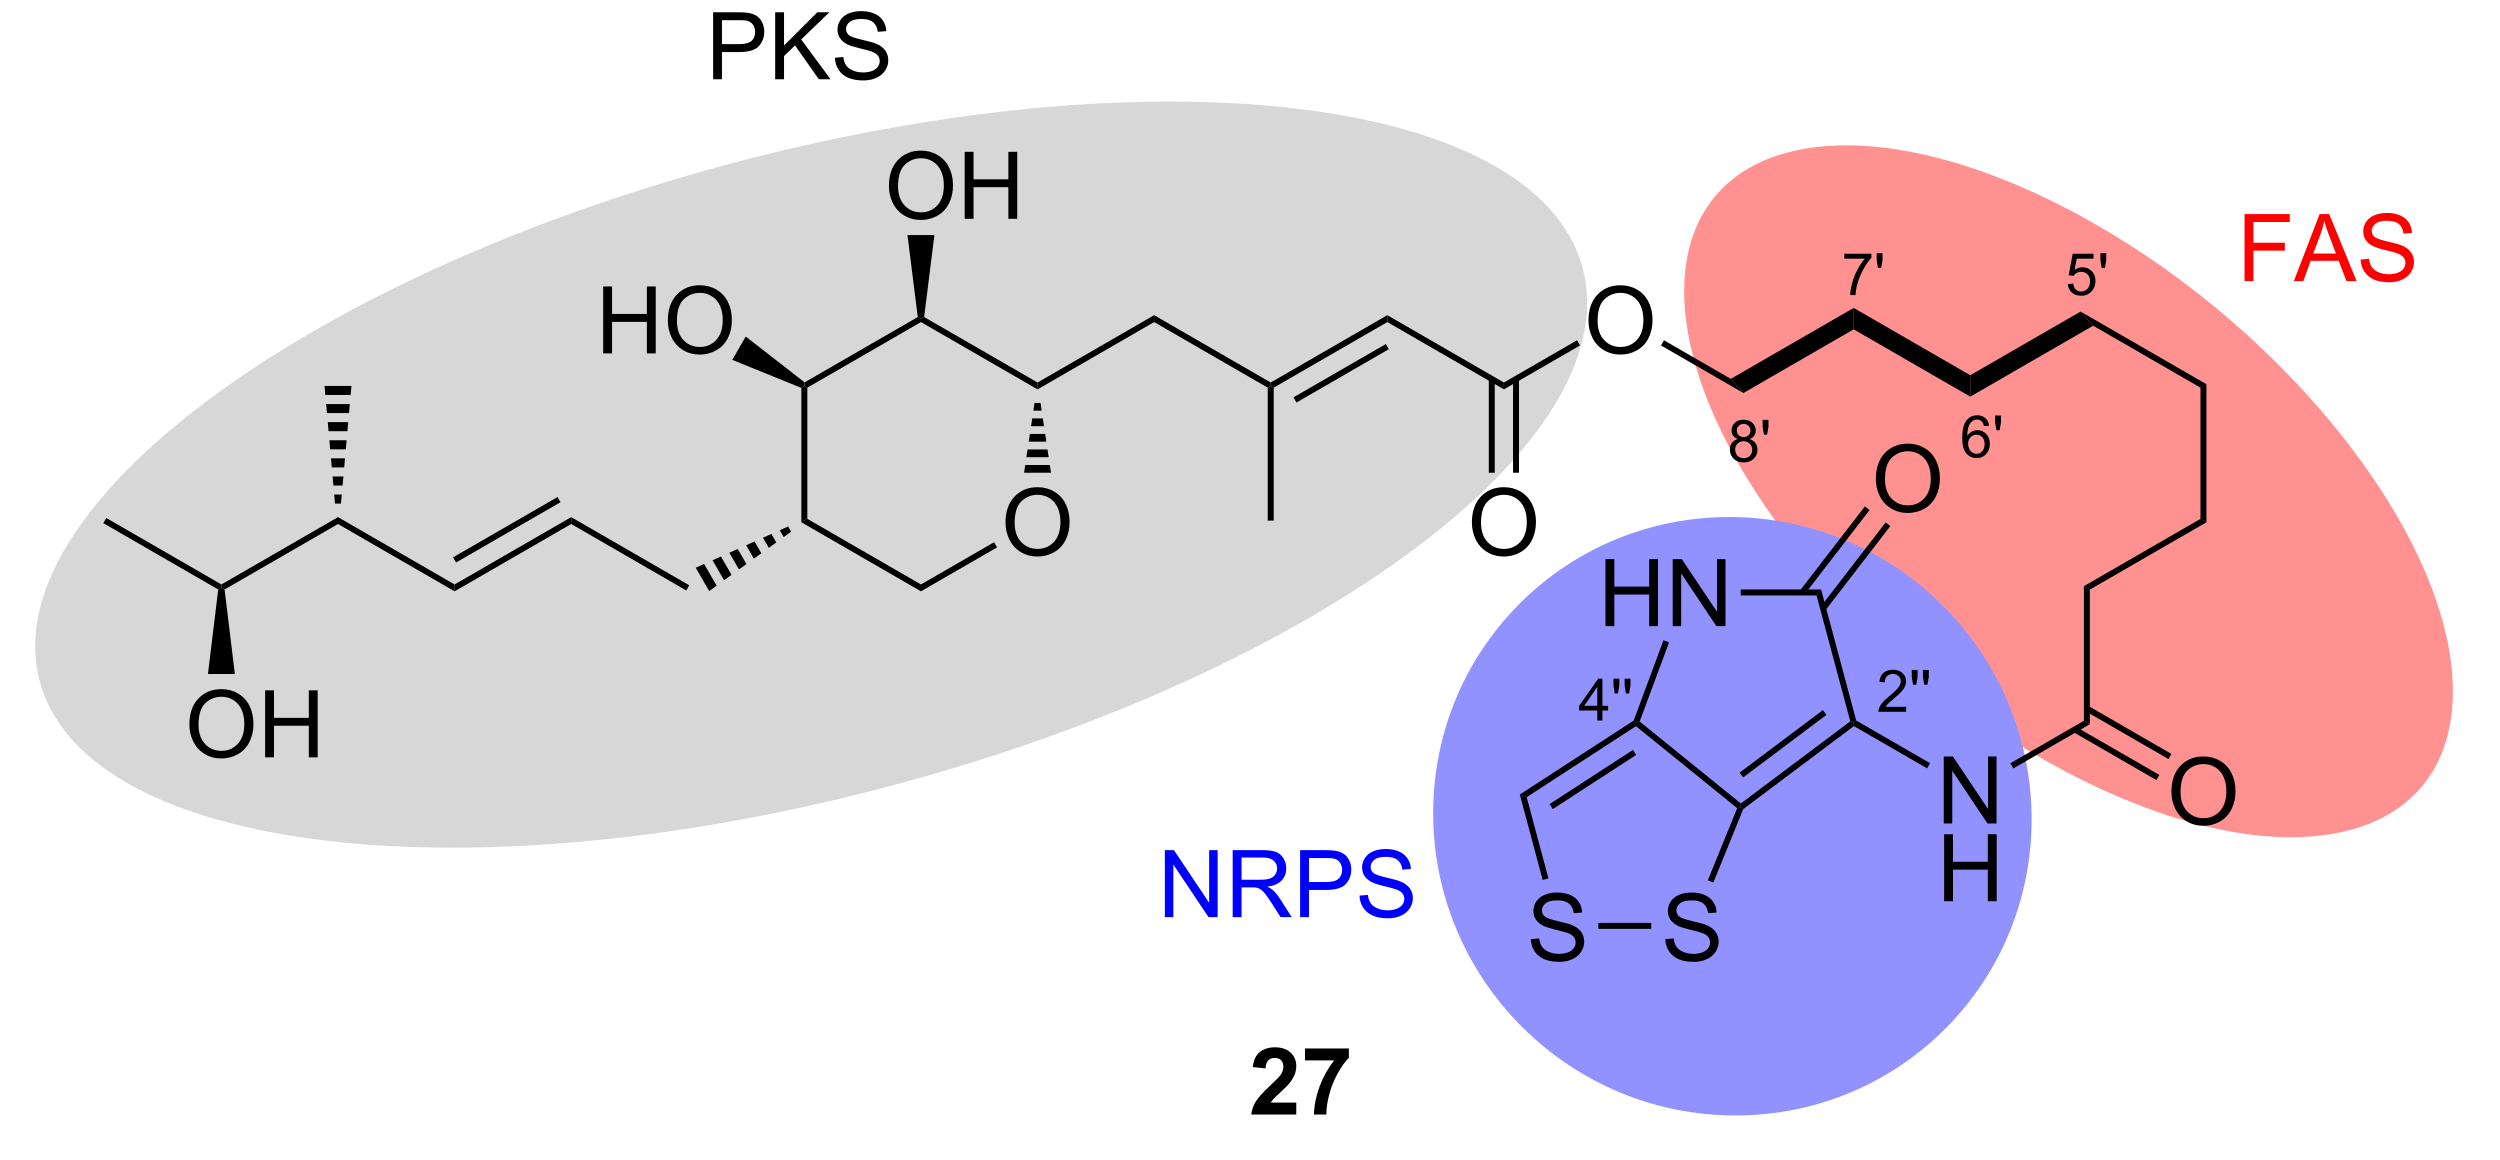 <?xml version="1.0" encoding="UTF-8"?>
<!DOCTYPE svg PUBLIC '-//W3C//DTD SVG 1.0//EN'
          'http://www.w3.org/TR/2001/REC-SVG-20010904/DTD/svg10.dtd'>
<svg stroke-dasharray="none" shape-rendering="auto" xmlns="http://www.w3.org/2000/svg" font-family="'Dialog'" text-rendering="auto" width="293" fill-opacity="1" color-interpolation="auto" color-rendering="auto" preserveAspectRatio="xMidYMid meet" font-size="12px" viewBox="0 0 293 136" fill="black" xmlns:xlink="http://www.w3.org/1999/xlink" stroke="black" image-rendering="auto" stroke-miterlimit="10" stroke-linecap="square" stroke-linejoin="miter" font-style="normal" stroke-width="1" height="136" stroke-dashoffset="0" font-weight="normal" stroke-opacity="1"
><!--Generated by the Batik Graphics2D SVG Generator--><defs id="genericDefs"
  /><g
  ><defs id="defs1"
    ><clipPath clipPathUnits="userSpaceOnUse" id="clipPath1"
      ><path d="M-1 2.047 L218.087 2.047 L218.087 103.765 L-1 103.765 L-1 2.047 Z"
      /></clipPath
      ><clipPath clipPathUnits="userSpaceOnUse" id="clipPath2"
      ><path d="M13.788 59.652 L13.788 158.542 L225.726 158.542 L225.726 59.652 Z"
      /></clipPath
      ><clipPath clipPathUnits="userSpaceOnUse" id="clipPath3"
      ><path d="M13.788 59.652 L13.788 158.537 L224.838 158.537 L224.838 59.652 Z"
      /></clipPath
    ></defs
    ><g fill="rgb(215,215,215)" transform="scale(1.333,1.333) translate(1,-2.047) matrix(1.029,0,0,1.029,-14.182,-59.312)" stroke="rgb(215,215,215)"
    ><path d="M75.122 73.966 C111.407 64.243 143.975 68.127 147.864 82.641 C151.753 97.156 125.49 116.803 89.205 126.526 C52.92 136.249 20.352 132.364 16.463 117.85 C12.574 103.336 38.836 83.688 75.122 73.966" stroke="none" clip-path="url(#clipPath3)"
    /></g
    ><g fill="rgb(215,215,215)" stroke-width="0.51" transform="matrix(1.371,0,0,1.371,-17.576,-81.811)" stroke="rgb(215,215,215)"
    ><path fill="none" d="M75.122 73.966 C111.407 64.243 143.975 68.127 147.864 82.641 C151.753 97.156 125.49 116.803 89.205 126.526 C52.92 136.249 20.352 132.364 16.463 117.85 C12.574 103.336 38.836 83.688 75.122 73.966" clip-path="url(#clipPath3)"
    /></g
    ><g fill="rgb(255,145,145)" transform="matrix(1.371,0,0,1.371,-17.576,-81.811)" stroke="rgb(255,145,145)"
    ><path d="M212.824 97.088 C225.488 113.078 225.38 128.094 212.581 130.625 C199.782 133.157 179.14 122.246 166.475 106.256 C153.811 90.265 153.919 75.25 166.718 72.718 C179.517 70.187 200.159 81.097 212.824 97.088" stroke="none" clip-path="url(#clipPath3)"
    /></g
    ><g fill="rgb(255,145,145)" stroke-width="0.51" transform="matrix(1.371,0,0,1.371,-17.576,-81.811)" stroke="rgb(255,145,145)"
    ><path fill="none" d="M212.824 97.088 C225.488 113.078 225.38 128.094 212.581 130.625 C199.782 133.157 179.14 122.246 166.475 106.256 C153.811 90.265 153.919 75.25 166.718 72.718 C179.517 70.187 200.159 81.097 212.824 97.088" clip-path="url(#clipPath3)"
    /></g
    ><g fill="rgb(145,145,255)" transform="matrix(1.371,0,0,1.371,-17.576,-81.811)" stroke="rgb(145,145,255)"
    ><path d="M142.913 111.45 C152.752 101.612 168.786 101.695 178.727 111.636 C188.668 121.578 188.752 137.612 178.913 147.45 C169.075 157.288 153.041 157.205 143.1 147.263 C133.159 137.322 133.075 121.288 142.913 111.45" stroke="none" clip-path="url(#clipPath3)"
    /></g
    ><g fill="rgb(145,145,255)" stroke-width="0.51" transform="matrix(1.371,0,0,1.371,-17.576,-81.811)" stroke="rgb(145,145,255)"
    ><path fill="none" d="M142.913 111.45 C152.752 101.612 168.786 101.695 178.727 111.636 C188.668 121.578 188.752 137.612 178.913 147.45 C169.075 157.288 153.041 157.205 143.1 147.263 C133.159 137.322 133.075 121.288 142.913 111.45" clip-path="url(#clipPath3)"
    /></g
    ><g transform="matrix(1.371,0,0,1.371,-17.576,-81.811)"
    ><path d="M21.652 104.394 L21.907 103.953 L31.746 109.633 L31.746 109.928 L31.474 110.065 Z" stroke="none" clip-path="url(#clipPath3)"
    /></g
    ><g transform="matrix(1.371,0,0,1.371,-17.576,-81.811)"
    ><path d="M32.018 110.065 L31.746 109.928 L31.746 109.633 L41.713 103.879 L41.713 104.468 Z" stroke="none" clip-path="url(#clipPath3)"
    /></g
    ><g transform="matrix(1.371,0,0,1.371,-17.576,-81.811)"
    ><path d="M41.713 104.468 L41.713 103.879 L51.68 109.633 L51.68 110.222 Z" stroke="none" clip-path="url(#clipPath3)"
    /></g
    ><g transform="matrix(1.371,0,0,1.371,-17.576,-81.811)"
    ><path d="M51.68 110.222 L51.68 109.633 L61.647 103.879 L61.647 104.468 ZM51.807 107.757 L60.739 102.6 L60.483 102.159 L51.552 107.315 Z" stroke="none" clip-path="url(#clipPath3)"
    /></g
    ><g transform="matrix(1.371,0,0,1.371,-17.576,-81.811)"
    ><path d="M61.647 104.468 L61.647 103.879 L71.741 109.707 L71.486 110.149 Z" stroke="none" clip-path="url(#clipPath3)"
    /></g
    ><g transform="matrix(1.371,0,0,1.371,-17.576,-81.811)"
    ><path d="M72.294 108.206 L73.012 107.885 L74.082 109.738 L73.445 110.2 ZM73.731 107.565 L74.449 107.244 L75.356 108.814 L74.719 109.276 ZM75.168 106.923 L75.886 106.602 L76.63 107.89 L75.993 108.352 ZM76.605 106.281 L77.323 105.961 L77.904 106.967 L77.267 107.429 ZM78.041 105.64 L78.76 105.319 L79.178 106.043 L78.541 106.505 ZM79.478 104.998 L80.197 104.678 L80.452 105.119 L79.815 105.581 Z" stroke="none" clip-path="url(#clipPath3)"
    /></g
    ><g transform="matrix(1.371,0,0,1.371,-17.576,-81.811)"
    ><path d="M98.777 104.359 Q98.777 102.932 99.542 102.128 Q100.308 101.32 101.519 101.32 Q102.311 101.32 102.946 101.701 Q103.584 102.078 103.917 102.755 Q104.253 103.432 104.253 104.292 Q104.253 105.164 103.902 105.852 Q103.55 106.539 102.904 106.893 Q102.261 107.248 101.514 107.248 Q100.707 107.248 100.069 106.857 Q99.433 106.464 99.105 105.789 Q98.777 105.112 98.777 104.359 ZM99.558 104.37 Q99.558 105.406 100.113 106.003 Q100.67 106.596 101.511 106.596 Q102.365 106.596 102.917 105.995 Q103.472 105.393 103.472 104.289 Q103.472 103.589 103.235 103.068 Q102.998 102.547 102.542 102.26 Q102.089 101.971 101.522 101.971 Q100.717 101.971 100.136 102.526 Q99.558 103.078 99.558 104.37 Z" stroke="none" clip-path="url(#clipPath3)"
    /></g
    ><g transform="matrix(1.371,0,0,1.371,-17.576,-81.811)"
    ><path d="M81.325 104.321 L81.835 104.026 L91.547 109.633 L91.547 110.222 Z" stroke="none" clip-path="url(#clipPath3)"
    /></g
    ><g transform="matrix(1.371,0,0,1.371,-17.576,-81.811)"
    ><path d="M91.547 110.222 L91.547 109.633 L97.799 106.024 L98.054 106.466 Z" stroke="none" clip-path="url(#clipPath3)"
    /></g
    ><g transform="matrix(1.371,0,0,1.371,-17.576,-81.811)"
    ><path d="M100.363 100.084 L100.463 99.421 L102.565 99.421 L102.665 100.084 ZM100.562 98.758 L100.662 98.094 L102.366 98.094 L102.466 98.758 ZM100.761 97.431 L100.861 96.768 L102.167 96.768 L102.267 97.431 ZM100.96 96.105 L101.06 95.441 L101.968 95.441 L102.067 96.105 ZM101.159 94.778 L101.259 94.115 L101.769 94.115 L101.868 94.778 Z" stroke="none" clip-path="url(#clipPath3)"
    /></g
    ><g transform="matrix(1.371,0,0,1.371,-17.576,-81.811)"
    ><path d="M101.514 92.37 L101.514 92.959 L91.547 87.205 L91.547 86.91 L91.819 86.773 Z" stroke="none" clip-path="url(#clipPath3)"
    /></g
    ><g transform="matrix(1.371,0,0,1.371,-17.576,-81.811)"
    ><path d="M91.275 86.773 L91.547 86.91 L91.547 87.205 L81.835 92.812 L81.58 92.665 L81.599 92.359 Z" stroke="none" clip-path="url(#clipPath3)"
    /></g
    ><g transform="matrix(1.371,0,0,1.371,-17.576,-81.811)"
    ><path d="M81.325 92.834 L81.58 92.665 L81.835 92.812 L81.835 104.026 L81.325 104.321 Z" stroke="none" clip-path="url(#clipPath3)"
    /></g
    ><g transform="matrix(1.371,0,0,1.371,-17.576,-81.811)"
    ><path d="M41.458 102.724 L41.389 101.95 L42.037 101.95 L41.968 102.724 ZM41.32 101.176 L41.251 100.402 L42.175 100.402 L42.106 101.176 ZM41.182 99.629 L41.114 98.855 L42.313 98.855 L42.244 99.629 ZM41.045 98.081 L40.976 97.307 L42.45 97.307 L42.382 98.081 ZM40.907 96.534 L40.838 95.76 L42.588 95.76 L42.519 96.534 ZM40.769 94.986 L40.7 94.212 L42.726 94.212 L42.657 94.986 ZM40.631 93.439 L40.562 92.665 L42.864 92.665 L42.795 93.439 Z" stroke="none" clip-path="url(#clipPath3)"
    /></g
    ><g transform="matrix(1.371,0,0,1.371,-17.576,-81.811)"
    ><path d="M29.009 121.622 Q29.009 120.195 29.775 119.391 Q30.541 118.583 31.752 118.583 Q32.543 118.583 33.179 118.964 Q33.817 119.341 34.15 120.018 Q34.486 120.695 34.486 121.555 Q34.486 122.427 34.134 123.115 Q33.783 123.802 33.137 124.156 Q32.494 124.51 31.746 124.51 Q30.939 124.51 30.301 124.12 Q29.666 123.727 29.337 123.052 Q29.009 122.375 29.009 121.622 ZM29.791 121.633 Q29.791 122.669 30.345 123.266 Q30.902 123.859 31.744 123.859 Q32.598 123.859 33.15 123.258 Q33.705 122.656 33.705 121.552 Q33.705 120.852 33.468 120.331 Q33.231 119.81 32.775 119.523 Q32.322 119.234 31.754 119.234 Q30.949 119.234 30.369 119.789 Q29.791 120.341 29.791 121.633 ZM35.485 124.412 L35.485 118.685 L36.242 118.685 L36.242 121.037 L39.219 121.037 L39.219 118.685 L39.977 118.685 L39.977 124.412 L39.219 124.412 L39.219 121.711 L36.242 121.711 L36.242 124.412 L35.485 124.412 Z" stroke="none" clip-path="url(#clipPath3)"
    /></g
    ><g transform="matrix(1.371,0,0,1.371,-17.576,-81.811)"
    ><path d="M31.474 110.065 L31.746 109.928 L32.018 110.065 L32.897 117.287 L30.596 117.287 Z" stroke="none" clip-path="url(#clipPath3)"
    /></g
    ><g transform="matrix(1.371,0,0,1.371,-17.576,-81.811)"
    ><path d="M64.383 89.885 L64.383 84.159 L65.141 84.159 L65.141 86.51 L68.117 86.51 L68.117 84.159 L68.875 84.159 L68.875 89.885 L68.117 89.885 L68.117 87.185 L65.141 87.185 L65.141 89.885 L64.383 89.885 ZM69.908 87.096 Q69.908 85.669 70.673 84.865 Q71.439 84.057 72.65 84.057 Q73.442 84.057 74.077 84.438 Q74.715 84.815 75.048 85.492 Q75.384 86.169 75.384 87.029 Q75.384 87.901 75.033 88.589 Q74.681 89.276 74.035 89.63 Q73.392 89.984 72.645 89.984 Q71.838 89.984 71.199 89.594 Q70.564 89.201 70.236 88.526 Q69.908 87.849 69.908 87.096 ZM70.689 87.107 Q70.689 88.143 71.244 88.74 Q71.801 89.333 72.642 89.333 Q73.496 89.333 74.048 88.732 Q74.603 88.13 74.603 87.026 Q74.603 86.326 74.366 85.805 Q74.129 85.284 73.673 84.998 Q73.22 84.708 72.653 84.708 Q71.848 84.708 71.267 85.263 Q70.689 85.815 70.689 87.107 Z" stroke="none" clip-path="url(#clipPath3)"
    /></g
    ><g transform="matrix(1.371,0,0,1.371,-17.576,-81.811)"
    ><path d="M81.599 92.359 L81.58 92.665 L81.325 92.834 L75.418 90.436 L76.569 88.442 Z" stroke="none" clip-path="url(#clipPath3)"
    /></g
    ><g transform="matrix(1.371,0,0,1.371,-17.576,-81.811)"
    ><path d="M88.81 75.588 Q88.81 74.161 89.576 73.356 Q90.341 72.549 91.552 72.549 Q92.344 72.549 92.979 72.929 Q93.617 73.306 93.951 73.984 Q94.287 74.661 94.287 75.52 Q94.287 76.392 93.935 77.08 Q93.584 77.767 92.938 78.122 Q92.294 78.476 91.547 78.476 Q90.74 78.476 90.102 78.085 Q89.466 77.692 89.138 77.017 Q88.81 76.34 88.81 75.588 ZM89.591 75.598 Q89.591 76.635 90.146 77.231 Q90.703 77.825 91.544 77.825 Q92.399 77.825 92.951 77.223 Q93.505 76.622 93.505 75.517 Q93.505 74.817 93.268 74.296 Q93.031 73.775 92.576 73.489 Q92.123 73.2 91.555 73.2 Q90.75 73.2 90.169 73.754 Q89.591 74.306 89.591 75.598 ZM95.285 78.377 L95.285 72.65 L96.043 72.65 L96.043 75.002 L99.02 75.002 L99.02 72.65 L99.778 72.65 L99.778 78.377 L99.02 78.377 L99.02 75.676 L96.043 75.676 L96.043 78.377 L95.285 78.377 Z" stroke="none" clip-path="url(#clipPath3)"
    /></g
    ><g transform="matrix(1.371,0,0,1.371,-17.576,-81.811)"
    ><path d="M91.819 86.773 L91.547 86.91 L91.275 86.773 L90.396 79.769 L92.698 79.769 Z" stroke="none" clip-path="url(#clipPath3)"
    /></g
    ><g transform="matrix(1.371,0,0,1.371,-17.576,-81.811)"
    ><path d="M101.514 92.959 L101.514 92.37 L111.481 86.616 L111.481 87.205 Z" stroke="none" clip-path="url(#clipPath3)"
    /></g
    ><g transform="matrix(1.371,0,0,1.371,-17.576,-81.811)"
    ><path d="M111.481 87.205 L111.481 86.616 L121.447 92.37 L121.447 92.665 L121.192 92.812 Z" stroke="none" clip-path="url(#clipPath3)"
    /></g
    ><g transform="matrix(1.371,0,0,1.371,-17.576,-81.811)"
    ><path d="M121.703 92.812 L121.447 92.665 L121.447 92.37 L131.414 86.616 L131.414 87.205 ZM123.647 94.082 L131.542 89.523 L131.287 89.082 L123.391 93.64 Z" stroke="none" clip-path="url(#clipPath3)"
    /></g
    ><g transform="matrix(1.371,0,0,1.371,-17.576,-81.811)"
    ><path d="M131.414 87.205 L131.414 86.616 L141.381 92.37 L141.381 92.959 Z" stroke="none" clip-path="url(#clipPath3)"
    /></g
    ><g transform="matrix(1.371,0,0,1.371,-17.576,-81.811)"
    ><path d="M148.611 87.096 Q148.611 85.669 149.376 84.865 Q150.142 84.057 151.353 84.057 Q152.145 84.057 152.78 84.438 Q153.418 84.815 153.751 85.492 Q154.087 86.169 154.087 87.029 Q154.087 87.901 153.736 88.589 Q153.384 89.276 152.738 89.63 Q152.095 89.984 151.348 89.984 Q150.54 89.984 149.902 89.594 Q149.267 89.201 148.939 88.526 Q148.611 87.849 148.611 87.096 ZM149.392 87.107 Q149.392 88.143 149.947 88.74 Q150.504 89.333 151.345 89.333 Q152.199 89.333 152.751 88.732 Q153.306 88.13 153.306 87.026 Q153.306 86.326 153.069 85.805 Q152.832 85.284 152.376 84.998 Q151.923 84.708 151.356 84.708 Q150.551 84.708 149.97 85.263 Q149.392 85.815 149.392 87.107 Z" stroke="none" clip-path="url(#clipPath3)"
    /></g
    ><g transform="matrix(1.371,0,0,1.371,-17.576,-81.811)"
    ><path d="M141.381 92.959 L141.381 92.37 L147.633 88.761 L147.888 89.203 Z" stroke="none" clip-path="url(#clipPath3)"
    /></g
    ><g transform="matrix(1.371,0,0,1.371,-17.576,-81.811)"
    ><path d="M154.812 89.205 L155.067 88.763 L160.776 92.059 L161.853 93.27 Z" stroke="none" clip-path="url(#clipPath3)"
    /></g
    ><g transform="matrix(1.371,0,0,1.371,-17.576,-81.811)"
    ><path d="M161.853 93.27 L160.776 92.059 L171.281 85.994 L171.281 87.827 Z" stroke="none" clip-path="url(#clipPath3)"
    /></g
    ><g transform="matrix(1.371,0,0,1.371,-17.576,-81.811)"
    ><path d="M171.281 87.827 L171.281 85.994 L181.248 91.748 L181.248 93.581 Z" stroke="none" clip-path="url(#clipPath3)"
    /></g
    ><g transform="matrix(1.371,0,0,1.371,-17.576,-81.811)"
    ><path d="M181.248 93.581 L181.248 91.748 L190.676 86.305 L191.753 87.516 Z" stroke="none" clip-path="url(#clipPath3)"
    /></g
    ><g transform="matrix(1.371,0,0,1.371,-17.576,-81.811)"
    ><path d="M121.192 92.812 L121.447 92.665 L121.703 92.812 L121.703 104.174 L121.192 104.174 Z" stroke="none" clip-path="url(#clipPath3)"
    /></g
    ><g transform="matrix(1.371,0,0,1.371,-17.576,-81.811)"
    ><path d="M138.644 104.359 Q138.644 102.932 139.41 102.128 Q140.175 101.32 141.386 101.32 Q142.178 101.32 142.813 101.701 Q143.451 102.078 143.785 102.755 Q144.121 103.432 144.121 104.292 Q144.121 105.164 143.769 105.852 Q143.417 106.539 142.772 106.893 Q142.128 107.248 141.381 107.248 Q140.574 107.248 139.936 106.857 Q139.3 106.464 138.972 105.789 Q138.644 105.112 138.644 104.359 ZM139.425 104.37 Q139.425 105.406 139.98 106.003 Q140.537 106.596 141.378 106.596 Q142.233 106.596 142.785 105.995 Q143.339 105.393 143.339 104.289 Q143.339 103.589 143.102 103.068 Q142.865 102.547 142.41 102.26 Q141.957 101.971 141.389 101.971 Q140.584 101.971 140.003 102.526 Q139.425 103.078 139.425 104.37 Z" stroke="none" clip-path="url(#clipPath3)"
    /></g
    ><g transform="matrix(1.371,0,0,1.371,-17.576,-81.811)"
    ><path d="M140.09 92.067 L140.09 100.084 L140.6 100.084 L140.6 92.067 ZM142.162 92.067 L142.162 100.084 L142.672 100.084 L142.672 92.067 Z" stroke="none" clip-path="url(#clipPath3)"
    /></g
    ><g transform="matrix(1.371,0,0,1.371,-17.576,-81.811)"
    ><path d="M191.753 87.516 L190.676 86.305 L201.437 92.517 L200.927 92.812 Z" stroke="none" clip-path="url(#clipPath3)"
    /></g
    ><g transform="matrix(1.371,0,0,1.371,-17.576,-81.811)"
    ><path d="M123.632 153.929 L123.632 154.95 L119.785 154.95 Q119.848 154.372 120.16 153.854 Q120.473 153.335 121.395 152.481 Q122.137 151.788 122.304 151.544 Q122.53 151.203 122.53 150.872 Q122.53 150.505 122.332 150.307 Q122.137 150.109 121.788 150.109 Q121.444 150.109 121.241 150.317 Q121.038 150.523 121.007 151.005 L119.913 150.895 Q120.012 149.989 120.528 149.596 Q121.043 149.2 121.817 149.2 Q122.663 149.2 123.147 149.658 Q123.632 150.114 123.632 150.794 Q123.632 151.179 123.494 151.531 Q123.356 151.88 123.054 152.262 Q122.856 152.515 122.335 152.992 Q121.817 153.468 121.676 153.625 Q121.538 153.781 121.452 153.929 L123.632 153.929 ZM124.375 150.32 L124.375 149.302 L128.128 149.302 L128.128 150.098 Q127.664 150.554 127.183 151.411 Q126.703 152.265 126.451 153.229 Q126.198 154.192 126.203 154.95 L125.144 154.95 Q125.172 153.762 125.633 152.528 Q126.097 151.294 126.87 150.32 L124.375 150.32 Z" stroke="none" clip-path="url(#clipPath3)"
    /></g
    ><g transform="matrix(1.371,0,0,1.371,-17.576,-81.811)"
    ><path d="M200.927 92.812 L201.437 92.517 L201.437 104.321 L200.927 104.026 Z" stroke="none" clip-path="url(#clipPath3)"
    /></g
    ><g transform="matrix(1.371,0,0,1.371,-17.576,-81.811)"
    ><path d="M200.927 104.026 L201.437 104.321 L191.47 110.075 L190.96 109.781 Z" stroke="none" clip-path="url(#clipPath3)"
    /></g
    ><g transform="matrix(1.371,0,0,1.371,-17.576,-81.811)"
    ><path d="M190.96 109.781 L191.47 110.075 L191.47 121.584 L190.96 121.289 Z" stroke="none" clip-path="url(#clipPath3)"
    /></g
    ><g transform="matrix(1.371,0,0,1.371,-17.576,-81.811)"
    ><path d="M198.445 127.377 Q198.445 125.95 199.21 125.145 Q199.976 124.338 201.187 124.338 Q201.979 124.338 202.614 124.718 Q203.252 125.096 203.585 125.773 Q203.921 126.45 203.921 127.309 Q203.921 128.181 203.57 128.869 Q203.218 129.556 202.572 129.911 Q201.929 130.265 201.182 130.265 Q200.374 130.265 199.736 129.874 Q199.101 129.481 198.773 128.806 Q198.445 128.129 198.445 127.377 ZM199.226 127.387 Q199.226 128.424 199.781 129.02 Q200.338 129.614 201.179 129.614 Q202.033 129.614 202.585 129.012 Q203.14 128.411 203.14 127.306 Q203.14 126.606 202.903 126.085 Q202.666 125.564 202.21 125.278 Q201.757 124.989 201.19 124.989 Q200.385 124.989 199.804 125.543 Q199.226 126.096 199.226 127.387 Z" stroke="none" clip-path="url(#clipPath3)"
    /></g
    ><g transform="matrix(1.371,0,0,1.371,-17.576,-81.811)"
    ><path d="M190.052 122.255 L197.159 126.359 L197.414 125.917 L190.307 121.814 ZM191.087 120.461 L198.195 124.565 L198.45 124.123 L191.342 120.019 Z" stroke="none" clip-path="url(#clipPath3)"
    /></g
    ><g transform="matrix(1.371,0,0,1.371,-17.576,-81.811)"
    ><path d="M178.982 130.066 L178.982 124.339 L179.761 124.339 L182.769 128.834 L182.769 124.339 L183.495 124.339 L183.495 130.066 L182.717 130.066 L179.709 125.566 L179.709 130.066 L178.982 130.066 Z" stroke="none" clip-path="url(#clipPath3)"
    /></g
    ><g transform="matrix(1.371,0,0,1.371,-17.576,-81.811)"
    ><path d="M179.014 136.716 L179.014 130.989 L179.772 130.989 L179.772 133.341 L182.748 133.341 L182.748 130.989 L183.506 130.989 L183.506 136.716 L182.748 136.716 L182.748 134.015 L179.772 134.015 L179.772 136.716 L179.014 136.716 Z" stroke="none" clip-path="url(#clipPath3)"
    /></g
    ><g transform="matrix(1.371,0,0,1.371,-17.576,-81.811)"
    ><path d="M190.96 121.289 L191.47 121.584 L184.926 125.362 L184.671 124.92 Z" stroke="none" clip-path="url(#clipPath3)"
    /></g
    ><g transform="matrix(1.371,0,0,1.371,-17.576,-81.811)"
    ><path d="M177.81 124.911 L177.555 125.353 L171.3 121.742 L171.281 121.436 L171.5 121.268 Z" stroke="none" clip-path="url(#clipPath3)"
    /></g
    ><g transform="matrix(1.371,0,0,1.371,-17.576,-81.811)"
    ><path d="M150.064 113.195 L150.064 107.468 L150.821 107.468 L150.821 109.82 L153.798 109.82 L153.798 107.468 L154.556 107.468 L154.556 113.195 L153.798 113.195 L153.798 110.495 L150.821 110.495 L150.821 113.195 L150.064 113.195 ZM155.81 113.195 L155.81 107.468 L156.588 107.468 L159.596 111.963 L159.596 107.468 L160.323 107.468 L160.323 113.195 L159.544 113.195 L156.536 108.695 L156.536 113.195 L155.81 113.195 Z" stroke="none" clip-path="url(#clipPath3)"
    /></g
    ><g transform="matrix(1.371,0,0,1.371,-17.576,-81.811)"
    ><path d="M171.5 121.268 L171.281 121.436 L170.99 121.336 L168.107 110.575 L168.498 110.065 Z" stroke="none" clip-path="url(#clipPath3)"
    /></g
    ><g transform="matrix(1.371,0,0,1.371,-17.576,-81.811)"
    ><path d="M168.498 110.065 L168.107 110.575 L161.625 110.575 L161.625 110.065 Z" stroke="none" clip-path="url(#clipPath3)"
    /></g
    ><g transform="matrix(1.371,0,0,1.371,-17.576,-81.811)"
    ><path d="M155.022 114.406 L155.5 114.584 L152.988 121.353 L152.685 121.436 L152.476 121.269 Z" stroke="none" clip-path="url(#clipPath3)"
    /></g
    ><g transform="matrix(1.371,0,0,1.371,-17.576,-81.811)"
    ><path d="M152.669 121.751 L152.685 121.436 L152.988 121.353 L161.635 128.356 L161.629 128.679 L161.322 128.758 Z" stroke="none" clip-path="url(#clipPath3)"
    /></g
    ><g transform="matrix(1.371,0,0,1.371,-17.576,-81.811)"
    ><path d="M161.839 128.841 L161.629 128.679 L161.635 128.356 L170.99 121.336 L171.281 121.436 L171.3 121.742 ZM161.833 126.129 L168.956 120.784 L168.65 120.376 L161.527 125.721 Z" stroke="none" clip-path="url(#clipPath3)"
    /></g
    ><g transform="matrix(1.371,0,0,1.371,-17.576,-81.811)"
    ><path d="M143.684 139.955 L144.4 139.892 Q144.45 140.322 144.635 140.598 Q144.822 140.874 145.213 141.043 Q145.603 141.213 146.09 141.213 Q146.525 141.213 146.856 141.085 Q147.189 140.955 147.351 140.731 Q147.512 140.507 147.512 140.241 Q147.512 139.97 147.356 139.77 Q147.2 139.569 146.84 139.431 Q146.611 139.343 145.822 139.153 Q145.033 138.963 144.715 138.796 Q144.306 138.58 144.103 138.262 Q143.903 137.944 143.903 137.549 Q143.903 137.116 144.148 136.739 Q144.395 136.361 144.866 136.166 Q145.34 135.97 145.918 135.97 Q146.556 135.97 147.041 136.176 Q147.528 136.382 147.788 136.78 Q148.051 137.179 148.072 137.681 L147.345 137.736 Q147.286 137.194 146.947 136.918 Q146.611 136.64 145.95 136.64 Q145.262 136.64 144.947 136.892 Q144.635 137.142 144.635 137.499 Q144.635 137.806 144.856 138.007 Q145.075 138.205 145.999 138.416 Q146.924 138.624 147.267 138.78 Q147.767 139.01 148.004 139.364 Q148.244 139.718 148.244 140.179 Q148.244 140.635 147.981 141.041 Q147.72 141.444 147.228 141.671 Q146.739 141.895 146.127 141.895 Q145.348 141.895 144.822 141.668 Q144.299 141.439 143.999 140.986 Q143.7 140.53 143.684 139.955 Z" stroke="none" clip-path="url(#clipPath3)"
    /></g
    ><g transform="matrix(1.371,0,0,1.371,-17.576,-81.811)"
    ><path d="M155.177 139.955 L155.893 139.892 Q155.942 140.322 156.127 140.598 Q156.315 140.874 156.706 141.043 Q157.096 141.213 157.583 141.213 Q158.018 141.213 158.349 141.085 Q158.682 140.955 158.844 140.731 Q159.005 140.507 159.005 140.241 Q159.005 139.97 158.849 139.77 Q158.692 139.569 158.333 139.431 Q158.104 139.343 157.315 139.153 Q156.526 138.963 156.208 138.796 Q155.799 138.58 155.596 138.262 Q155.396 137.944 155.396 137.549 Q155.396 137.116 155.64 136.739 Q155.888 136.361 156.359 136.166 Q156.833 135.97 157.411 135.97 Q158.049 135.97 158.534 136.176 Q159.021 136.382 159.281 136.78 Q159.544 137.179 159.565 137.681 L158.838 137.736 Q158.778 137.194 158.44 136.918 Q158.104 136.64 157.442 136.64 Q156.755 136.64 156.44 136.892 Q156.127 137.142 156.127 137.499 Q156.127 137.806 156.349 138.007 Q156.567 138.205 157.492 138.416 Q158.417 138.624 158.76 138.78 Q159.26 139.01 159.497 139.364 Q159.737 139.718 159.737 140.179 Q159.737 140.635 159.474 141.041 Q159.213 141.444 158.721 141.671 Q158.232 141.895 157.62 141.895 Q156.841 141.895 156.315 141.668 Q155.792 141.439 155.492 140.986 Q155.192 140.53 155.177 139.955 Z" stroke="none" clip-path="url(#clipPath3)"
    /></g
    ><g transform="matrix(1.371,0,0,1.371,-17.576,-81.811)"
    ><path d="M152.476 121.269 L152.685 121.436 L152.669 121.751 L143.328 127.817 L142.739 127.591 ZM152.412 123.78 L145.285 128.408 L145.563 128.836 L152.69 124.207 Z" stroke="none" clip-path="url(#clipPath3)"
    /></g
    ><g transform="matrix(1.371,0,0,1.371,-17.576,-81.811)"
    ><path d="M142.739 127.591 L143.328 127.817 L145.189 134.762 L144.696 134.894 Z" stroke="none" clip-path="url(#clipPath3)"
    /></g
    ><g transform="matrix(1.371,0,0,1.371,-17.576,-81.811)"
    ><path d="M149.456 139.076 L149.456 138.566 L153.974 138.566 L153.974 139.076 Z" stroke="none" clip-path="url(#clipPath3)"
    /></g
    ><g transform="matrix(1.371,0,0,1.371,-17.576,-81.811)"
    ><path d="M159.287 135.117 L158.814 134.924 L161.322 128.758 L161.629 128.679 L161.839 128.841 Z" stroke="none" clip-path="url(#clipPath3)"
    /></g
    ><g transform="matrix(1.371,0,0,1.371,-17.576,-81.811)"
    ><path d="M173.177 100.636 Q173.177 99.209 173.942 98.404 Q174.708 97.597 175.919 97.597 Q176.71 97.597 177.346 97.977 Q177.984 98.355 178.317 99.032 Q178.653 99.709 178.653 100.568 Q178.653 101.441 178.302 102.128 Q177.95 102.816 177.304 103.17 Q176.661 103.524 175.913 103.524 Q175.106 103.524 174.468 103.133 Q173.833 102.74 173.505 102.066 Q173.177 101.388 173.177 100.636 ZM173.958 100.646 Q173.958 101.683 174.512 102.279 Q175.07 102.873 175.911 102.873 Q176.765 102.873 177.317 102.271 Q177.872 101.67 177.872 100.566 Q177.872 99.865 177.635 99.344 Q177.398 98.823 176.942 98.537 Q176.489 98.248 175.921 98.248 Q175.117 98.248 174.536 98.803 Q173.958 99.355 173.958 100.646 Z" stroke="none" clip-path="url(#clipPath3)"
    /></g
    ><g transform="matrix(1.371,0,0,1.371,-17.576,-81.811)"
    ><path d="M168.87 111.839 L174.417 104.645 L174.013 104.334 L168.466 111.527 ZM167.088 110.476 L172.641 103.275 L172.237 102.963 L166.684 110.164 Z" stroke="none" clip-path="url(#clipPath3)"
    /></g
    ><g transform="matrix(1.371,0,0,1.371,-17.576,-81.811)"
    ><path d="M161.38 97.202 Q161.107 97.103 160.975 96.917 Q160.843 96.732 160.843 96.473 Q160.843 96.082 161.123 95.817 Q161.405 95.55 161.872 95.55 Q162.341 95.55 162.625 95.822 Q162.912 96.094 162.912 96.484 Q162.912 96.734 162.78 96.919 Q162.65 97.103 162.385 97.202 Q162.713 97.31 162.886 97.549 Q163.058 97.788 163.058 98.12 Q163.058 98.579 162.733 98.893 Q162.409 99.206 161.878 99.206 Q161.349 99.206 161.024 98.892 Q160.7 98.578 160.7 98.109 Q160.7 97.759 160.876 97.525 Q161.053 97.288 161.38 97.202 ZM161.292 96.459 Q161.292 96.712 161.455 96.874 Q161.62 97.035 161.882 97.035 Q162.136 97.035 162.297 96.875 Q162.459 96.714 162.459 96.483 Q162.459 96.24 162.292 96.076 Q162.126 95.912 161.877 95.912 Q161.624 95.912 161.458 96.073 Q161.292 96.234 161.292 96.459 ZM161.151 98.111 Q161.151 98.299 161.24 98.475 Q161.33 98.651 161.506 98.747 Q161.681 98.843 161.883 98.843 Q162.199 98.843 162.404 98.641 Q162.609 98.438 162.609 98.125 Q162.609 97.808 162.398 97.601 Q162.186 97.393 161.869 97.393 Q161.559 97.393 161.354 97.598 Q161.151 97.803 161.151 98.111 ZM163.609 96.831 L163.497 96.162 L163.497 95.565 L163.998 95.565 L163.998 96.162 L163.881 96.831 L163.609 96.831 Z" stroke="none" clip-path="url(#clipPath3)"
    /></g
    ><g transform="matrix(1.371,0,0,1.371,-17.576,-81.811)"
    ><path d="M170.484 81.784 L170.484 81.361 L172.8 81.361 L172.8 81.702 Q172.458 82.067 172.123 82.671 Q171.788 83.273 171.604 83.909 Q171.472 84.359 171.436 84.894 L170.984 84.894 Q170.992 84.471 171.15 83.874 Q171.309 83.275 171.606 82.719 Q171.902 82.165 172.237 81.784 L170.484 81.784 ZM173.359 82.581 L173.247 81.912 L173.247 81.315 L173.748 81.315 L173.748 81.912 L173.631 82.581 L173.359 82.581 Z" stroke="none" clip-path="url(#clipPath3)"
    /></g
    ><g transform="matrix(1.371,0,0,1.371,-17.576,-81.811)"
    ><path d="M182.86 96.066 L182.422 96.1 Q182.364 95.841 182.256 95.724 Q182.079 95.537 181.817 95.537 Q181.607 95.537 181.449 95.654 Q181.241 95.805 181.12 96.097 Q181.001 96.386 180.996 96.923 Q181.156 96.681 181.386 96.564 Q181.615 96.446 181.866 96.446 Q182.305 96.446 182.614 96.77 Q182.924 97.094 182.924 97.607 Q182.924 97.944 182.777 98.234 Q182.632 98.522 182.378 98.676 Q182.124 98.831 181.802 98.831 Q181.254 98.831 180.907 98.427 Q180.56 98.022 180.56 97.094 Q180.56 96.056 180.943 95.585 Q181.278 95.175 181.845 95.175 Q182.266 95.175 182.536 95.413 Q182.806 95.649 182.86 96.066 ZM181.065 97.609 Q181.065 97.836 181.161 98.045 Q181.258 98.251 181.431 98.361 Q181.605 98.468 181.796 98.468 Q182.074 98.468 182.274 98.243 Q182.474 98.019 182.474 97.633 Q182.474 97.262 182.276 97.049 Q182.079 96.835 181.778 96.835 Q181.48 96.835 181.272 97.049 Q181.065 97.262 181.065 97.609 ZM183.484 96.456 L183.372 95.787 L183.372 95.19 L183.873 95.19 L183.873 95.787 L183.756 96.456 L183.484 96.456 Z" stroke="none" clip-path="url(#clipPath3)"
    /></g
    ><g transform="matrix(1.371,0,0,1.371,-17.576,-81.811)"
    ><path d="M189.58 83.957 L190.041 83.917 Q190.093 84.254 190.278 84.424 Q190.465 84.593 190.729 84.593 Q191.046 84.593 191.266 84.354 Q191.486 84.114 191.486 83.719 Q191.486 83.343 191.274 83.126 Q191.064 82.908 190.722 82.908 Q190.509 82.908 190.338 83.006 Q190.167 83.102 190.07 83.255 L189.658 83.201 L190.005 81.364 L191.784 81.364 L191.784 81.784 L190.356 81.784 L190.162 82.746 Q190.485 82.521 190.84 82.521 Q191.308 82.521 191.631 82.847 Q191.953 83.17 191.953 83.68 Q191.953 84.166 191.67 84.52 Q191.325 84.956 190.729 84.956 Q190.241 84.956 189.931 84.682 Q189.624 84.407 189.58 83.957 ZM192.484 82.581 L192.372 81.912 L192.372 81.315 L192.873 81.315 L192.873 81.912 L192.756 82.581 L192.484 82.581 Z" stroke="none" clip-path="url(#clipPath3)"
    /></g
    ><g transform="matrix(1.371,0,0,1.371,-17.576,-81.811)"
    ><path d="M73.781 66.45 L73.781 60.723 L75.942 60.723 Q76.513 60.723 76.812 60.778 Q77.234 60.848 77.518 61.046 Q77.804 61.242 77.979 61.598 Q78.153 61.953 78.153 62.38 Q78.153 63.109 77.687 63.617 Q77.223 64.122 76.007 64.122 L74.538 64.122 L74.538 66.45 L73.781 66.45 ZM74.538 63.445 L76.02 63.445 Q76.755 63.445 77.062 63.171 Q77.372 62.898 77.372 62.403 Q77.372 62.044 77.189 61.788 Q77.007 61.531 76.71 61.45 Q76.52 61.398 76.005 61.398 L74.538 61.398 L74.538 63.445 ZM79.085 66.45 L79.085 60.723 L79.843 60.723 L79.843 63.562 L82.687 60.723 L83.716 60.723 L81.312 63.044 L83.82 66.45 L82.82 66.45 L80.781 63.552 L79.843 64.466 L79.843 66.45 L79.085 66.45 ZM84.195 64.609 L84.911 64.546 Q84.96 64.976 85.145 65.252 Q85.333 65.528 85.723 65.697 Q86.114 65.867 86.601 65.867 Q87.036 65.867 87.367 65.739 Q87.7 65.609 87.861 65.385 Q88.023 65.161 88.023 64.895 Q88.023 64.624 87.867 64.424 Q87.71 64.223 87.351 64.085 Q87.122 63.997 86.333 63.807 Q85.544 63.617 85.226 63.45 Q84.817 63.234 84.614 62.916 Q84.413 62.598 84.413 62.203 Q84.413 61.77 84.658 61.393 Q84.906 61.015 85.377 60.82 Q85.851 60.624 86.429 60.624 Q87.067 60.624 87.552 60.83 Q88.038 61.036 88.299 61.434 Q88.562 61.833 88.583 62.335 L87.856 62.39 Q87.796 61.848 87.458 61.572 Q87.122 61.294 86.46 61.294 Q85.773 61.294 85.458 61.546 Q85.145 61.796 85.145 62.153 Q85.145 62.46 85.367 62.661 Q85.585 62.859 86.51 63.07 Q87.434 63.278 87.778 63.434 Q88.278 63.663 88.515 64.018 Q88.755 64.372 88.755 64.833 Q88.755 65.288 88.492 65.695 Q88.231 66.098 87.739 66.325 Q87.249 66.549 86.638 66.549 Q85.859 66.549 85.333 66.322 Q84.809 66.093 84.51 65.64 Q84.21 65.184 84.195 64.609 Z" stroke="none" clip-path="url(#clipPath3)"
    /></g
    ><g fill="red" transform="matrix(1.371,0,0,1.371,-17.576,-81.811)" stroke="red"
    ><path d="M204.695 83.7 L204.695 77.973 L208.559 77.973 L208.559 78.648 L205.453 78.648 L205.453 80.421 L208.14 80.421 L208.14 81.098 L205.453 81.098 L205.453 83.7 L204.695 83.7 ZM208.912 83.7 L211.113 77.973 L211.93 77.973 L214.274 83.7 L213.41 83.7 L212.743 81.966 L210.347 81.966 L209.72 83.7 L208.912 83.7 ZM210.566 81.348 L212.508 81.348 L211.91 79.763 Q211.636 79.038 211.503 78.575 Q211.394 79.124 211.196 79.669 L210.566 81.348 ZM214.62 81.859 L215.337 81.796 Q215.386 82.226 215.571 82.502 Q215.758 82.778 216.149 82.947 Q216.54 83.117 217.027 83.117 Q217.462 83.117 217.792 82.989 Q218.126 82.859 218.287 82.635 Q218.449 82.411 218.449 82.145 Q218.449 81.874 218.292 81.674 Q218.136 81.473 217.777 81.335 Q217.548 81.247 216.758 81.057 Q215.97 80.867 215.652 80.7 Q215.243 80.484 215.04 80.166 Q214.839 79.848 214.839 79.453 Q214.839 79.02 215.084 78.643 Q215.332 78.265 215.803 78.07 Q216.277 77.874 216.855 77.874 Q217.493 77.874 217.977 78.08 Q218.464 78.286 218.725 78.684 Q218.988 79.083 219.008 79.585 L218.282 79.64 Q218.222 79.098 217.883 78.822 Q217.548 78.544 216.886 78.544 Q216.199 78.544 215.883 78.796 Q215.571 79.046 215.571 79.403 Q215.571 79.71 215.792 79.911 Q216.011 80.109 216.936 80.32 Q217.86 80.528 218.204 80.684 Q218.704 80.913 218.941 81.268 Q219.18 81.622 219.18 82.083 Q219.18 82.538 218.917 82.945 Q218.657 83.348 218.165 83.575 Q217.675 83.799 217.063 83.799 Q216.285 83.799 215.758 83.572 Q215.235 83.343 214.936 82.89 Q214.636 82.434 214.62 81.859 Z" stroke="none" clip-path="url(#clipPath3)"
    /></g
    ><g fill="blue" transform="matrix(1.371,0,0,1.371,-17.576,-81.811)" stroke="blue"
    ><path d="M112.398 138.075 L112.398 132.348 L113.177 132.348 L116.184 136.843 L116.184 132.348 L116.911 132.348 L116.911 138.075 L116.132 138.075 L113.124 133.575 L113.124 138.075 L112.398 138.075 ZM118.196 138.075 L118.196 132.348 L120.735 132.348 Q121.501 132.348 121.899 132.502 Q122.298 132.656 122.535 133.046 Q122.774 133.437 122.774 133.911 Q122.774 134.52 122.378 134.94 Q121.985 135.356 121.16 135.468 Q121.462 135.614 121.618 135.755 Q121.949 136.059 122.246 136.515 L123.243 138.075 L122.29 138.075 L121.532 136.882 Q121.199 136.367 120.983 136.093 Q120.769 135.82 120.6 135.71 Q120.43 135.601 120.253 135.559 Q120.126 135.531 119.832 135.531 L118.954 135.531 L118.954 138.075 L118.196 138.075 ZM118.954 134.875 L120.582 134.875 Q121.102 134.875 121.394 134.768 Q121.688 134.661 121.839 134.424 Q121.993 134.187 121.993 133.911 Q121.993 133.505 121.696 133.244 Q121.402 132.981 120.766 132.981 L118.954 132.981 L118.954 134.875 ZM123.96 138.075 L123.96 132.348 L126.122 132.348 Q126.692 132.348 126.992 132.403 Q127.413 132.473 127.697 132.671 Q127.984 132.867 128.158 133.223 Q128.333 133.578 128.333 134.005 Q128.333 134.734 127.867 135.242 Q127.403 135.747 126.187 135.747 L124.718 135.747 L124.718 138.075 L123.96 138.075 ZM124.718 135.07 L126.2 135.07 Q126.934 135.07 127.242 134.796 Q127.552 134.523 127.552 134.028 Q127.552 133.669 127.369 133.413 Q127.187 133.156 126.89 133.075 Q126.7 133.023 126.184 133.023 L124.718 133.023 L124.718 135.07 ZM129.038 136.234 L129.755 136.171 Q129.804 136.601 129.989 136.877 Q130.177 137.153 130.567 137.322 Q130.958 137.492 131.445 137.492 Q131.88 137.492 132.21 137.364 Q132.544 137.234 132.705 137.01 Q132.867 136.786 132.867 136.52 Q132.867 136.25 132.71 136.049 Q132.554 135.848 132.195 135.71 Q131.966 135.622 131.177 135.432 Q130.387 135.242 130.07 135.075 Q129.661 134.859 129.458 134.541 Q129.257 134.223 129.257 133.828 Q129.257 133.395 129.502 133.018 Q129.749 132.64 130.221 132.445 Q130.695 132.25 131.273 132.25 Q131.911 132.25 132.395 132.455 Q132.882 132.661 133.143 133.059 Q133.406 133.458 133.427 133.96 L132.7 134.015 Q132.64 133.473 132.302 133.197 Q131.966 132.919 131.304 132.919 Q130.617 132.919 130.302 133.171 Q129.989 133.421 129.989 133.778 Q129.989 134.085 130.21 134.286 Q130.429 134.484 131.354 134.695 Q132.278 134.903 132.622 135.059 Q133.122 135.288 133.359 135.643 Q133.598 135.997 133.598 136.458 Q133.598 136.913 133.335 137.32 Q133.075 137.723 132.583 137.95 Q132.093 138.174 131.481 138.174 Q130.703 138.174 130.177 137.947 Q129.653 137.718 129.354 137.265 Q129.054 136.809 129.038 136.234 Z" stroke="none" clip-path="url(#clipPath3)"
    /></g
    ><g transform="matrix(1.371,0,0,1.371,-17.576,-81.811)"
    ><path d="M149.363 121.269 L149.363 120.411 L147.81 120.411 L147.81 120.009 L149.444 117.69 L149.802 117.69 L149.802 120.009 L150.286 120.009 L150.286 120.411 L149.802 120.411 L149.802 121.269 L149.363 121.269 ZM149.363 120.009 L149.363 118.395 L148.243 120.009 L149.363 120.009 ZM150.859 118.956 L150.747 118.287 L150.747 117.69 L151.248 117.69 L151.248 118.287 L151.131 118.956 L150.859 118.956 ZM151.814 118.956 L151.702 118.287 L151.702 117.69 L152.203 117.69 L152.203 118.287 L152.086 118.956 L151.814 118.956 Z" stroke="none" clip-path="url(#clipPath3)"
    /></g
    ><g transform="matrix(1.371,0,0,1.371,-17.576,-81.811)"
    ><path d="M175.764 120.096 L175.764 120.519 L173.398 120.519 Q173.393 120.359 173.45 120.213 Q173.54 119.972 173.738 119.738 Q173.938 119.503 174.314 119.196 Q174.897 118.717 175.102 118.437 Q175.307 118.157 175.307 117.908 Q175.307 117.648 175.12 117.469 Q174.934 117.288 174.633 117.288 Q174.316 117.288 174.125 117.479 Q173.935 117.669 173.933 118.006 L173.481 117.96 Q173.528 117.454 173.831 117.191 Q174.133 116.925 174.643 116.925 Q175.159 116.925 175.458 117.212 Q175.76 117.496 175.76 117.918 Q175.76 118.133 175.672 118.341 Q175.584 118.548 175.379 118.778 Q175.175 119.007 174.702 119.407 Q174.306 119.739 174.194 119.858 Q174.082 119.977 174.008 120.096 L175.764 120.096 ZM176.359 118.206 L176.247 117.537 L176.247 116.94 L176.748 116.94 L176.748 117.537 L176.631 118.206 L176.359 118.206 ZM177.314 118.206 L177.202 117.537 L177.202 116.94 L177.703 116.94 L177.703 117.537 L177.586 118.206 L177.314 118.206 Z" stroke="none" clip-path="url(#clipPath3)"
    /></g
  ></g
></svg
>
